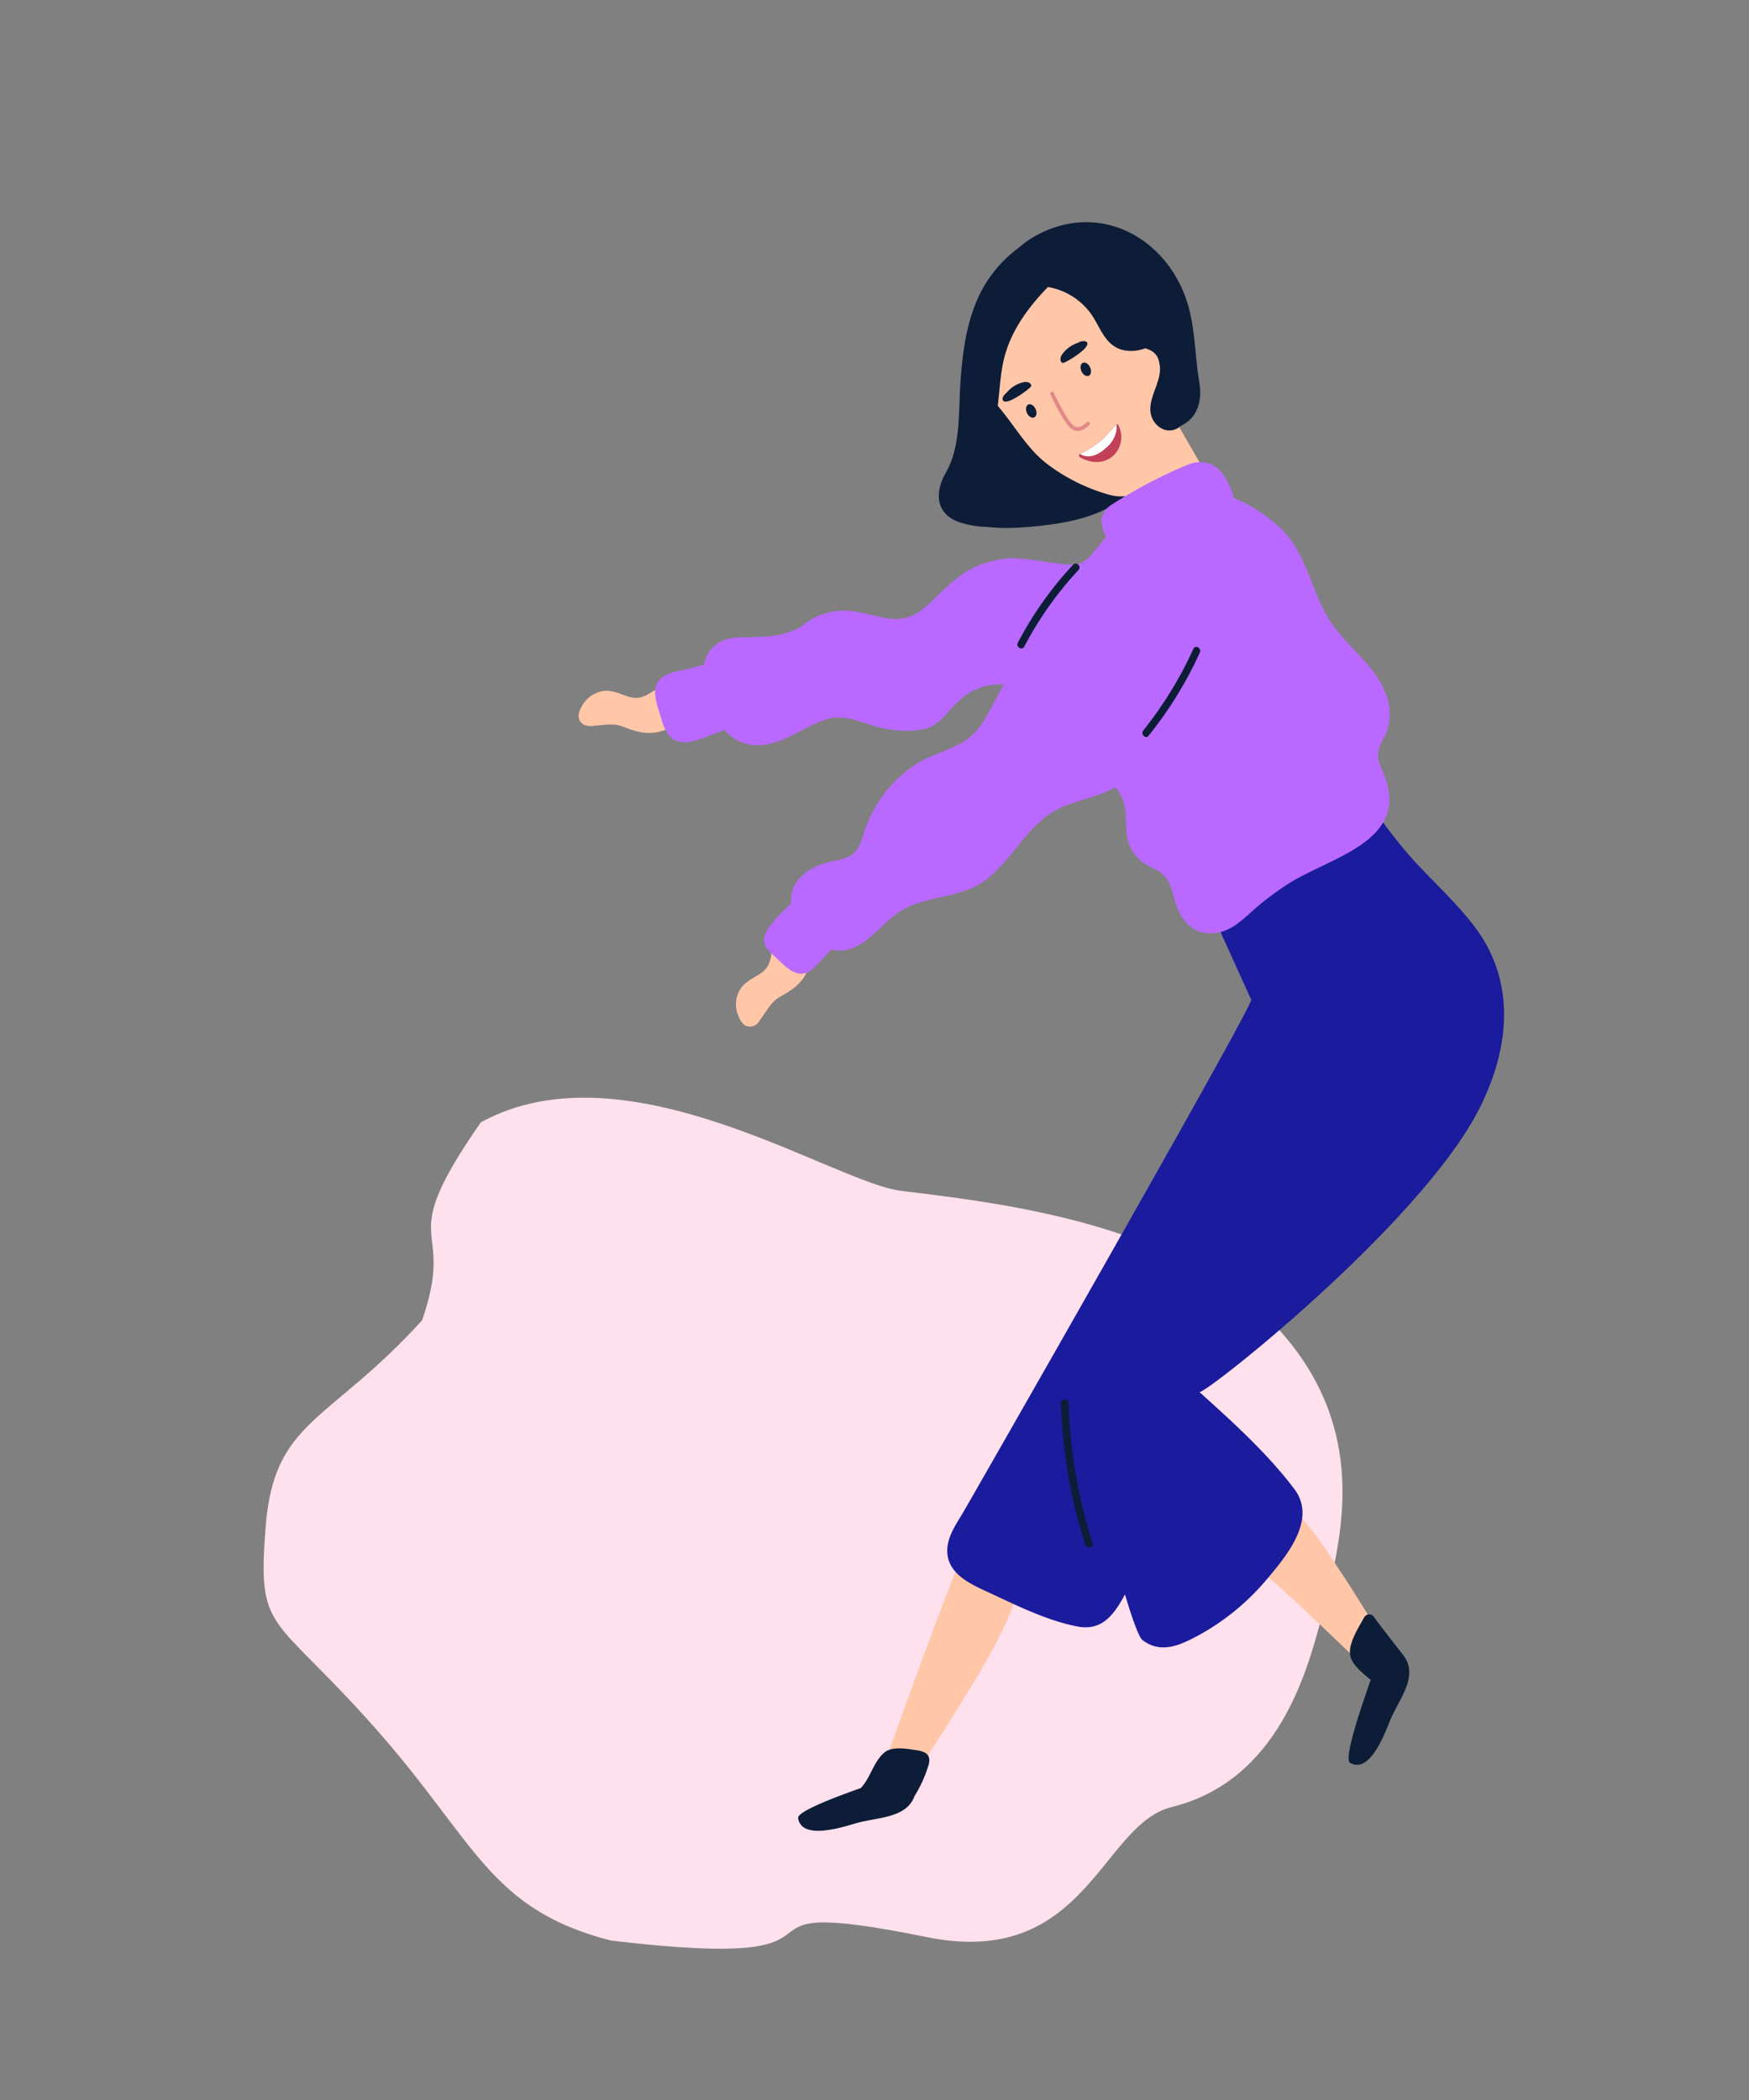 <svg id="Ebene_1" data-name="Ebene 1" xmlns="http://www.w3.org/2000/svg" viewBox="0 0 693 832"><rect x="0" y="0" width="693" height="832" fill="#808080" stroke="none"/><defs><style>.cls-1{fill:#ffe0ed;}.cls-2{fill:#ffc6a8;}.cls-3{fill:#0d1d38;}.cls-4{fill:#1b1b9d;}.cls-5{fill:#b969ff;}.cls-6{fill:#c24058;}.cls-7{fill:#fff;}.cls-8{fill:#e28888;}</style></defs><title>verenasteiner_schwerpunkte3Zeichenfläche 1</title><path id="Pfad_599" data-name="Pfad 599" class="cls-1" d="M148.17,684c40.58,45.67,45.44,72.27,93.87,84.71,112.13,13.35,33.21-20,125.21-1.36,63.11,12.77,68.94-44.58,97-51.52,42.72-10.57,54.09-54.66,60-77.58,7.27-28.19,17.56-68.12-13.2-106.52-36.92-46.08-111.09-54.78-154-60-27.06-3.3-108.77-58.92-166.56-27.11C155,495.7,181.25,482.41,167.25,523c-37.12,40.9-58.67,39.27-62,81.81S107.59,638.38,148.17,684Z"/><g id="Gruppe_53" data-name="Gruppe 53"><path id="Pfad_477" data-name="Pfad 477" class="cls-2" d="M325.58,362.82a2.57,2.57,0,0,0,.93-3,2.28,2.28,0,0,0-3.87-2.1l-1.57,1.76a21.83,21.83,0,0,0-15.48,18.57c-1,8.66-6.82,7.5-11.54,12.78a11.37,11.37,0,0,0-1.45,11.65c1,2.68,2.8,5.07,6.13,3.87,1.6-.56,2.25-2.1,3.14-3.32,2.38-3.25,3.69-6.18,7.31-8.23,5-2.81,8.66-5.28,10.94-10.67,2.52-6,2.47-12.72,6.95-17.76a2.13,2.13,0,0,0-1.49-3.59Z"/><path id="Pfad_478" data-name="Pfad 478" class="cls-2" d="M282.1,280.38a2.58,2.58,0,0,0,2.89-1.15,2.29,2.29,0,0,0-.82-4.33l-2.36-.11a21.8,21.8,0,0,0-24.17-.27c-7.36,4.69-10.13-.56-17.2-.88a11.38,11.38,0,0,0-9.95,6.25c-1.43,2.47-2.16,5.36.87,7.19a7.42,7.42,0,0,0,4.56.34c4-.21,7.12-1.05,11,.46,5.32,2.08,9.57,3.38,15.19,1.74,6.21-1.81,11.41-6.12,18.16-5.84a2.12,2.12,0,0,0,1.84-3.4Z"/><rect id="Rechteck_18" data-name="Rechteck 18" class="cls-2" x="441.79" y="157.02" width="32.13" height="56.05" transform="translate(-31.18 253.73) rotate(-30)"/><path id="Pfad_479" data-name="Pfad 479" class="cls-2" d="M548,648.93c-5.11-7.5-9.61-15.42-14.64-23-8.7-13.09-19.21-31-34.15-37.55-3-1.32-7.52,1.7-5.11,5.12q1.69,2.38,3.38,4.78a3.79,3.79,0,0,0-4.35,3.13,3.69,3.69,0,0,0,.05,1.48,18.45,18.45,0,0,0,4,7.62,16.43,16.43,0,0,0-5.5-.57,3.69,3.69,0,0,0-3.58,3.22c-3.06.28-8.53-6.15-5.16-4.11,16.21,9.81,62.71,56.87,65.19,58.22,4.07,2.2,7.06,1.28,8-3.49C557.1,658,550.8,653.09,548,648.93Z"/><path id="Pfad_480" data-name="Pfad 480" class="cls-3" d="M556.13,655.83c-1.46-1.94-9-11.45-11.66-15.21a2.29,2.29,0,0,0-3.91,0c-2.13,3.88-5.9,9.63-5.68,14.26.18,4.13,4.76,7.69,8.24,10.57-2.66,7.54-11,31.22-8.19,32.87,7.69,4.43,13.54-11,15.82-16.67C554.12,673.28,562.36,664.11,556.13,655.83Z"/><path id="Pfad_481" data-name="Pfad 481" class="cls-2" d="M363.3,702.4c4.6-7.82,9.86-15.26,14.55-23,8.13-13.45,27-41.7,26.56-58-.08-3.3-4.57-13.73-6.63-10.1-1,1.7-11.64-1.92-13.19-1.4-1.56-2.64-37.71,97.63-37.87,100.45-.26,4.62,1.85,6.93,6.54,5.71C359,714.54,360.75,706.75,363.3,702.4Z"/><path id="Pfad_482" data-name="Pfad 482" class="cls-3" d="M363.2,693.32c-3.75-.54-9.71-1.75-12.9,1-4.34,3.82-5.35,9.93-9.25,14-9.95,3.51-25.19,9.26-24.81,11.88,1.3,8.78,17.06,3.78,22.89,2.06,8.34-2.45,20-1.85,23.23-10.77a50.78,50.78,0,0,0,5.11-10.92C369.19,696.08,368,694,363.2,693.32Z"/><path id="Pfad_483" data-name="Pfad 483" class="cls-4" d="M584.3,367.11c-7.86-10.4-17.82-18.94-26.34-28.77a205.4,205.4,0,0,1-23.86-34.4c-4.09-7.31-14.4-2.55-13.91,4.36a7.61,7.61,0,0,0-9.26,5.51c0,.13-.07.27-.1.4-.63-.71-1.25-1.43-1.91-2.13-6-6.29-14,.92-12.14,7.88a6.81,6.81,0,0,0-6.64,9.06l1.31,4.51c-4.44.06-8.78,3.61-7.12,9.15l1.43,4.83a8.22,8.22,0,0,0-7.45,8.91,8.36,8.36,0,0,0,.63,2.5l16.85,37.17c-1.41,6.18-110.66,197.07-114.06,202.84-2.55,4.31-5.85,8.93-6.34,14.08-1,10.77,10.22,14.91,18.24,18.68,10.42,4.89,22.05,10.5,33.43,12.64,9.91,1.86,14.57-5.19,18.69-12.7,3,10.07,5.59,17.1,7,18.12,6.1,4.52,12.1,3,18.51-.06a94.24,94.24,0,0,0,30.49-23.85c8-9.44,20.21-23.91,11.09-36-10.65-14.08-24.47-26.62-37.61-38.41,2,1.21,88.39-67.1,111.17-112.76C598.11,415.2,600.84,389,584.3,367.11Z"/><path id="Pfad_484" data-name="Pfad 484" class="cls-3" d="M469.44,117c-7.81-20.51-28.26-33.76-50.15-27.36a42.67,42.67,0,0,0-16.11,8.86,50.4,50.4,0,0,0-16.47,21.4c-4.12,10-5.44,21-6.17,31.72-.82,11.93.24,25.13-5.84,35.75-4.11,7.18-4.24,15.56,4.53,19.16a35.69,35.69,0,0,0,11.53,2.17,73.49,73.49,0,0,0,12.05.36c32.8-1.88,47.57-9.87,53.12-30.1.62-2.27-1.13-5.78-1.32-9.6a19.58,19.58,0,0,0,7.26.77c10.65-.8,15-8.73,13.34-18.59C473.26,140,473.66,128,469.44,117Zm-30.9,65.59a34.6,34.6,0,0,0,1.2-4.92,8.13,8.13,0,0,0,2.87-3.15A18,18,0,0,1,438.54,182.57Z"/><path id="Pfad_485" data-name="Pfad 485" class="cls-2" d="M456.89,134.36c-4.37-13.48-18.62-36-35.79-30-9.36,3.32-16.41,12.44-19.51,22.47a15.61,15.61,0,0,0-3.51,9.06c0,.51,0,1,0,1.53-1.13-5.84-11-5.66-11.47,1.19-.68,9.5,4.18,16.67,10,23.7,6.24,7.56,10.84,16,18.86,21.91A74.06,74.06,0,0,0,439.51,196c8.26,2.18,13.08-1.32,16.72-8.69C464,171.53,462.15,150.63,456.89,134.36Z"/><path id="Pfad_486" data-name="Pfad 486" class="cls-3" d="M466.64,151.6a26.27,26.27,0,0,0-.3-11.57,15.65,15.65,0,0,0-5.06-8.28c2.46-5.13-.72-11.54-3.46-16-6.4-10.37-21.53-20.21-34.74-18.17a4.26,4.26,0,0,0-1.94.2c-10.46,3.59-23.07,11.86-29.05,21.32A42.61,42.61,0,0,0,387.3,130a3.5,3.5,0,0,0-1.89,2.69q-1.73,11-2.79,22a3.83,3.83,0,0,0,3.54,4.11,3.89,3.89,0,0,0,1.93-.35c-.27,3.12-.31,8.86-2.45,10.94-3.42,3.32,1.21,9.2,4.67,5.84s4.11-8,4.79-12.68c1.14-8,1.13-16.15,3.7-23.86,3.21-9.65,9.41-17.75,16.41-25A26.55,26.55,0,0,1,432.75,125c3.54,5.42,5.41,12.18,12.56,13.75a15.42,15.42,0,0,0,8.42-.78c3.35,1,5.51,2.64,5.86,7.38.5,6.79-5.57,13.18-3.28,19.75,1.32,3.8,5.57,6.67,9.63,4.87,5-2.22,6.06-10.13,6.53-14.81a3.84,3.84,0,0,0-3.54-4.12A3.78,3.78,0,0,0,466.64,151.6Z"/><path id="Pfad_487" data-name="Pfad 487" class="cls-5" d="M546.65,295.74c.79-2.11,2.13-4,2.89-6.14a21.74,21.74,0,0,0-.84-15.82c-4.67-11.07-15.68-18.16-22-28.26-7-11.25-8.8-25.17-18.05-35a61.07,61.07,0,0,0-19.72-13.26c-2.86-9.71-8.49-17.48-19.21-12.81a192.9,192.9,0,0,0-28.83,15.2,8.6,8.6,0,0,0-4.5,7.12,23.34,23.34,0,0,0,1.87,6.23,7.4,7.4,0,0,0-1.6,1.56c-.51.68-1,1.41-1.61,2.14l-.39.35a6.72,6.72,0,0,0-1.48,1.95,16.66,16.66,0,0,1-5.05,4.17c-4.17,2-22.81-3-29.71-1.92-14.94,2.27-19.67,7.75-30,17.64-11.65,11.16-18.59,4.47-31.75,3.11a25.16,25.16,0,0,0-18.11,5.41c-7.21,5.14-16.4,4.88-25.63,5.09-8.47.19-12.74,4.75-14,10.82l-7.07,1.82c-3.21.82-7.15,1.23-9.76,3.39-4.8,4-1.48,11.14-.14,16,1.46,5.34,3.77,9.85,10.11,9.52a36.09,36.09,0,0,0,9.85-3l5.15-1.86A17.42,17.42,0,0,0,297.15,295c12,1.62,19.84-6.88,30.48-10.08,6.09-1.83,11.62.51,17.41,2.23a45.3,45.3,0,0,0,17.17,2.26c11-1,10.86-6,19.09-13a22.91,22.91,0,0,1,16.44-5.18c-1.52,2.53-2.91,5.17-4.26,7.78-3.05,5.95-6.17,11.44-12.07,15s-12.62,5-18.41,8.65a50.24,50.24,0,0,0-20.66,27.3c-1,2.94-1.76,6-4.15,8.09-2.64,2.34-6.39,2.57-9.69,3.45-5,1.32-10.19,3.69-13.07,8.22a13,13,0,0,0-1.92,8.1,67.2,67.2,0,0,0-7.3,7.6c-4,4.75-5.19,8.34,0,12.76,3.58,3.07,8.51,9.53,13.81,6.93,2.51-1.23,4.63-4,6.56-6,.94-1,1.86-1.94,2.77-2.93,11.63,2.68,18.2-9.07,26.89-14.85,10.63-7.07,24.19-4.89,34.6-13,9-7,14.33-17.44,23.15-24.5,8.32-6.67,19.27-7,28-12a16.77,16.77,0,0,1,3.72,7.82c.85,5-.06,10,1.7,14.88a16.32,16.32,0,0,0,8.95,9.1c6.38,3,7.2,5.94,8.95,12.46,2.22,8.28,7.53,15.05,17,13.41,5.08-.87,8.88-4.11,12.62-7.45a110.82,110.82,0,0,1,16.68-12.66c17.14-10.32,47.28-16.75,36.69-42.78C546.71,302.81,545.1,299.88,546.65,295.74Z"/><path id="Pfad_488" data-name="Pfad 488" class="cls-6" d="M442.2,168.18a72.17,72.17,0,0,1-5.71,6.15,51.91,51.91,0,0,1-8.37,5.47c-.88.15-.69,1.1.05,1.49,11,5.87,19.18-4.37,15-12.74C442.89,168.05,442.56,167.77,442.2,168.18Z"/><path id="Pfad_489" data-name="Pfad 489" class="cls-3" d="M431.92,145.5c.65,1.41.42,2.9-.52,3.35s-2.24-.34-2.9-1.75-.43-2.9.52-3.35S431.26,144.09,431.92,145.5Z"/><path id="Pfad_490" data-name="Pfad 490" class="cls-3" d="M410.32,162c.66,1.41.42,2.91-.52,3.35s-2.24-.34-2.9-1.75-.42-2.9.52-3.35S409.66,160.61,410.32,162Z"/><path id="Pfad_491" data-name="Pfad 491" class="cls-7" d="M436.54,174.33a51.91,51.91,0,0,1-8.37,5.47.7.7,0,0,0-.19.06c3.56,2.14,7.35.2,10.2-2.37a11.88,11.88,0,0,0,4.15-6.74,6.39,6.39,0,0,0,.1-.78,10.37,10.37,0,0,0,0-1.93.67.67,0,0,0-.19.14A72,72,0,0,1,436.54,174.33Z"/><path id="Pfad_492" data-name="Pfad 492" class="cls-8" d="M430.56,167.25c-1.21,1.22-3,2.63-4.84,1.62a8.75,8.75,0,0,1-2.25-2.41,91.2,91.2,0,0,1-5.93-10.91c-.4-.87-1.7-.15-1.31.71,1.44,3.13,5.53,11.61,8.43,13.68,2.41,1.72,5.1.26,6.95-1.61C432.29,167.65,431.25,166.56,430.56,167.25Z"/><path id="Pfad_493" data-name="Pfad 493" class="cls-3" d="M430.31,135.28a3.69,3.69,0,0,0-3.13.51A12.34,12.34,0,0,0,422,139c-1.1,1.16-2.56,2.94-1.41,4.49a.73.73,0,0,0,.7.26C423,143.32,433.34,137.06,430.31,135.28Z"/><path id="Pfad_494" data-name="Pfad 494" class="cls-3" d="M397.26,158.16c-.12-.87.69-1.84,1.67-2.7a12.22,12.22,0,0,1,4.9-3.53c1.48-.56,3.69-1.23,4.68.43a.71.71,0,0,1,0,.73C407.5,154.46,397.74,161.63,397.26,158.16Z"/><path id="Pfad_495" data-name="Pfad 495" class="cls-3" d="M425.22,223.69a139.7,139.7,0,0,0-21.93,30.95c-.88,1.69,1.68,3.19,2.56,1.49a139.45,139.45,0,0,1,21.47-30.33C428.61,224.4,426.53,222.3,425.22,223.69Z"/><path id="Pfad_496" data-name="Pfad 496" class="cls-3" d="M472.87,257A154.51,154.51,0,0,1,453,289.36c-1.19,1.48.9,3.59,2.09,2.1a155.19,155.19,0,0,0,20.31-32.93C476.23,256.8,473.67,255.28,472.87,257Z"/><path id="Pfad_497" data-name="Pfad 497" class="cls-3" d="M432.92,611.17a201.57,201.57,0,0,1-9.54-55.37c-.06-1.91-3-1.92-3,0A200.82,200.82,0,0,0,430.05,612C430.63,613.77,433.5,613,432.92,611.17Z"/></g></svg>